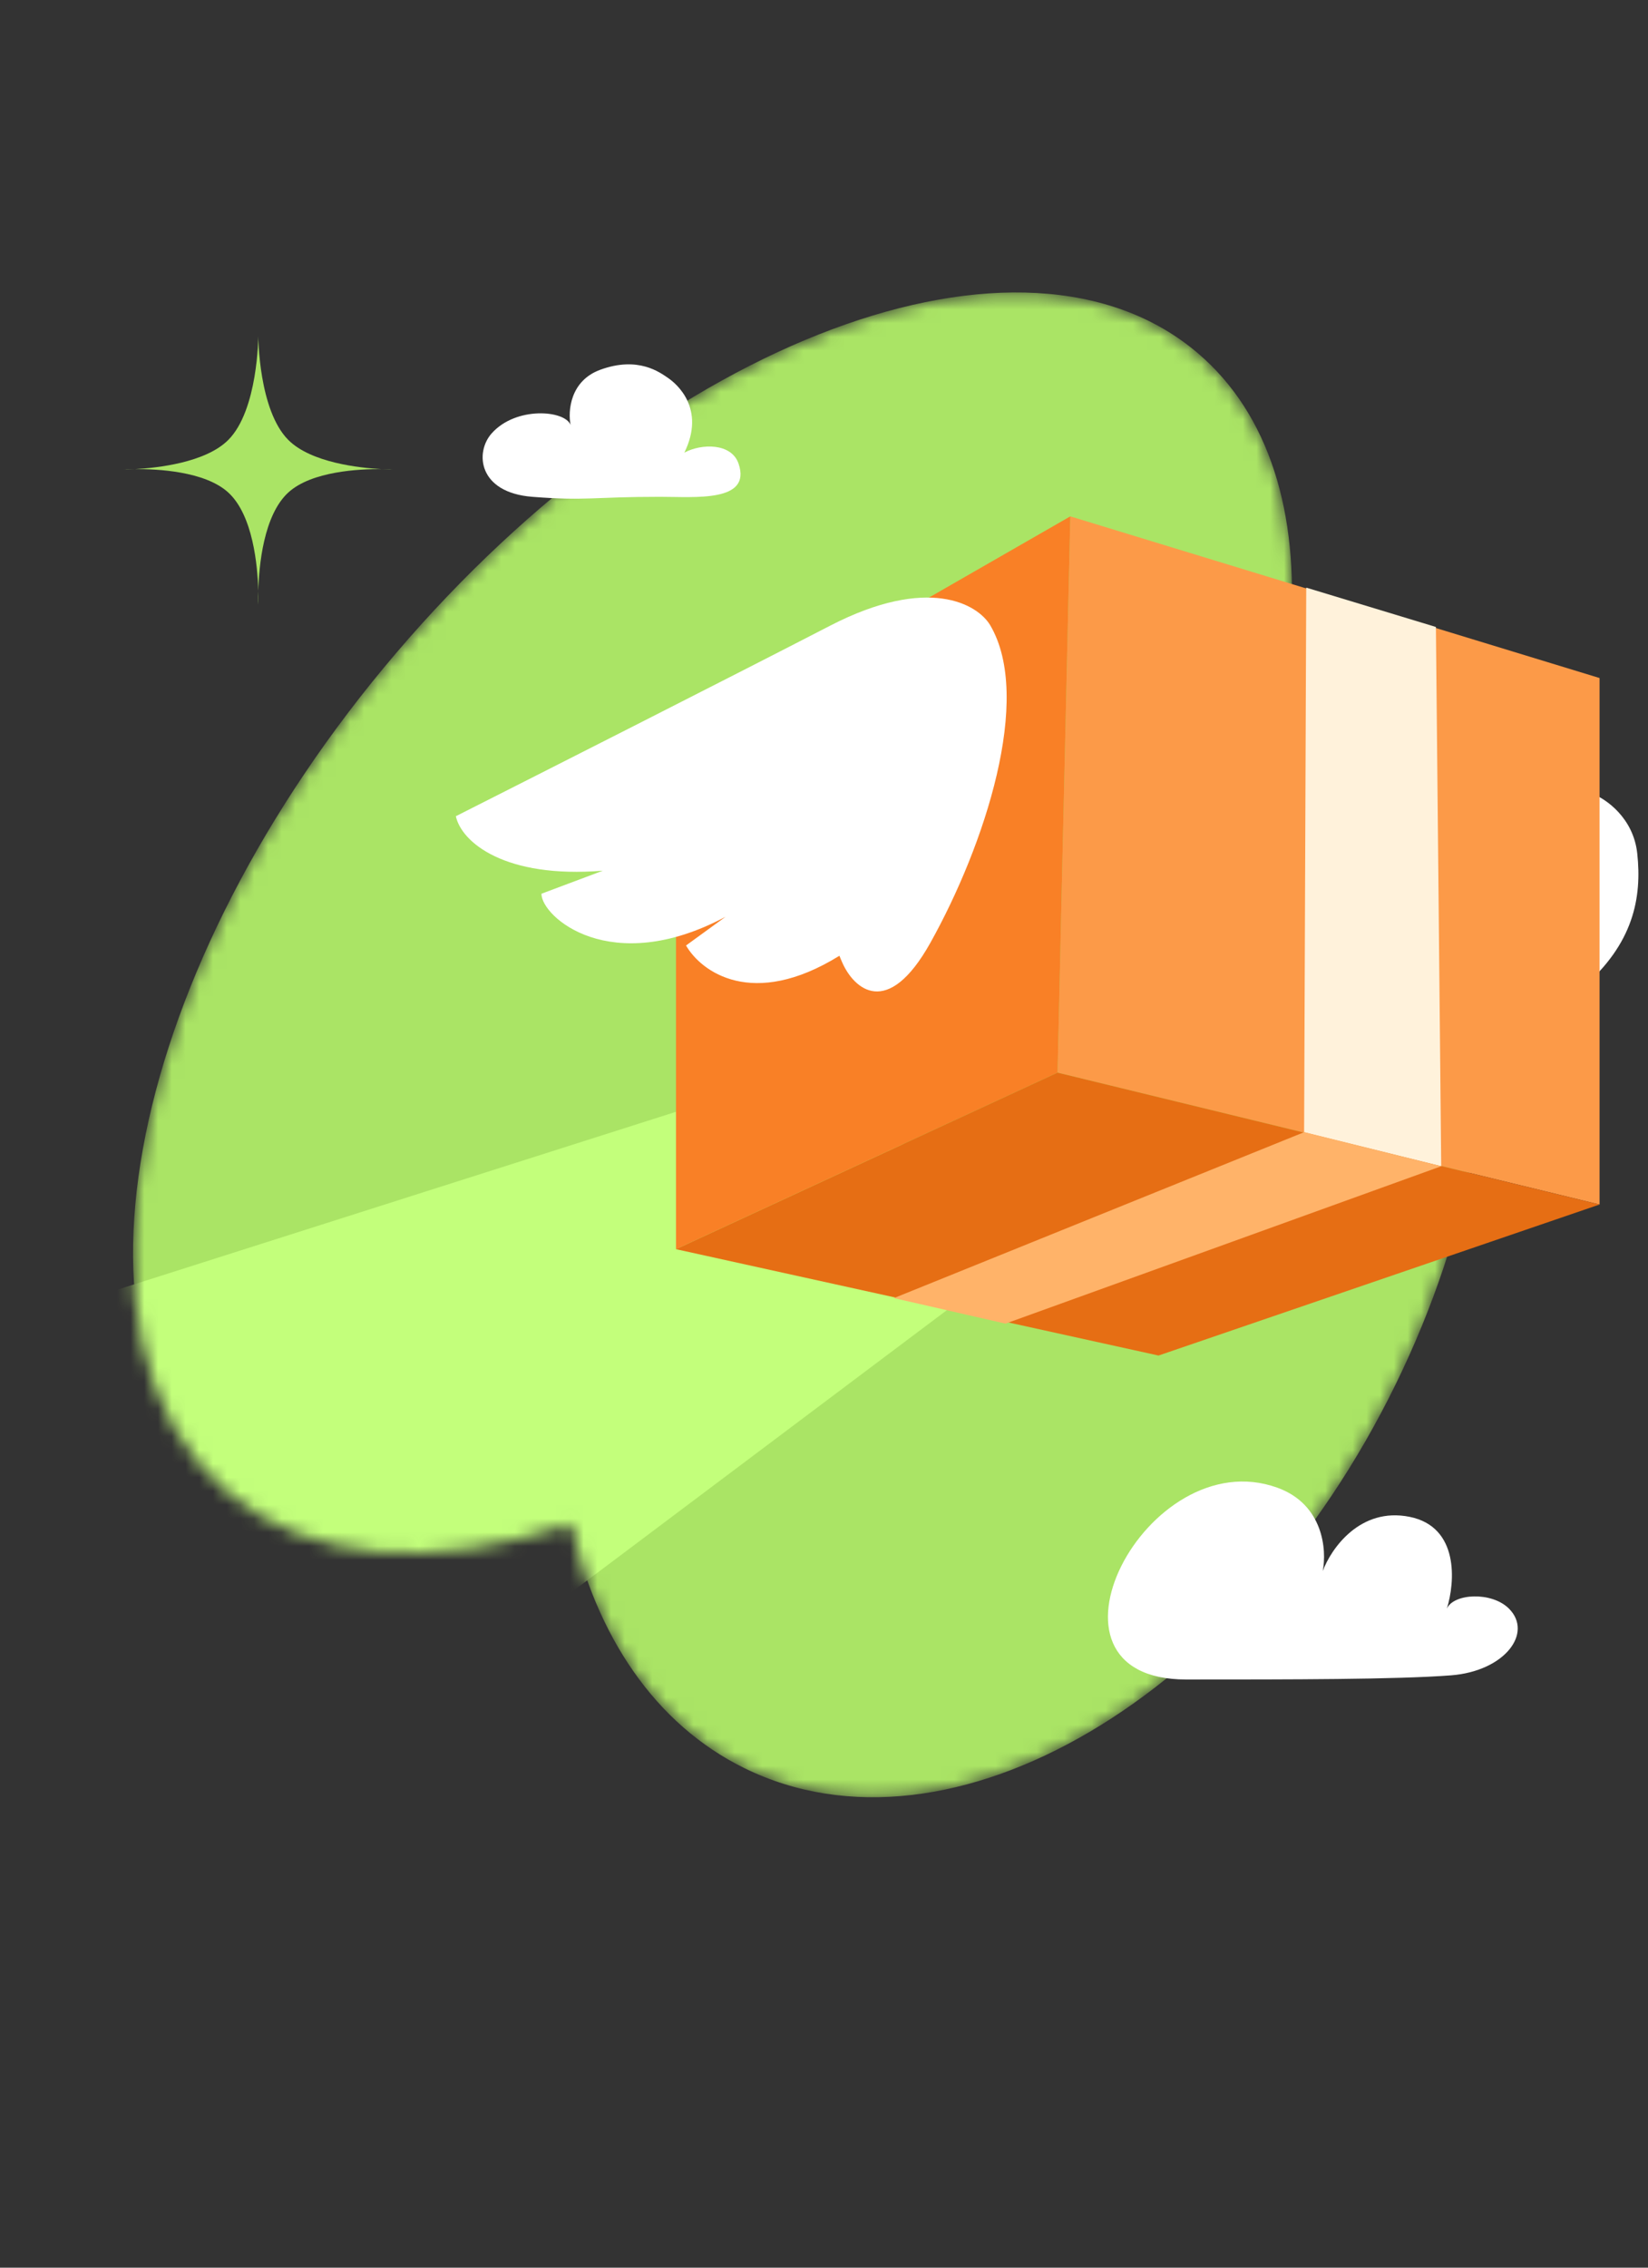 <svg width="120" height="165" viewBox="0 0 120 165" fill="none" xmlns="http://www.w3.org/2000/svg">
<rect x="0" y="0" width="120" height="165" fill="#333333" stroke="none"/>
<mask id="mask0_2716_3457" style="mask-type:alpha" maskUnits="userSpaceOnUse" x="9" y="21" width="100" height="110">
<path d="M93.972 45.893C94.203 45.995 94.433 46.103 94.661 46.215C109.666 53.577 112.776 78 101.606 100.766C90.437 123.533 69.219 136.02 54.214 128.659C47.682 125.455 43.405 119.018 41.578 110.893C31.631 114.234 22.566 113.729 16.528 108.576C3.814 97.728 9.335 70.383 28.86 47.5C48.386 24.618 74.521 14.862 87.235 25.711C92.441 30.152 94.589 37.359 93.972 45.893Z" fill="#A5F04B"/>
</mask>
<g mask="url(#mask0_2716_3457)">
<path d="M93.972 45.893C94.203 45.995 94.433 46.103 94.661 46.215C109.666 53.577 112.776 78 101.606 100.766C90.437 123.533 69.219 136.02 54.214 128.659C47.682 125.455 43.405 119.018 41.578 110.893C31.631 114.234 22.566 113.729 16.528 108.576C3.814 97.728 9.335 70.383 28.86 47.5C48.386 24.618 74.521 14.862 87.235 25.711C92.441 30.152 94.589 37.359 93.972 45.893Z" fill="#AAE465"/>
<path d="M2.604 95.731L29.783 124.735L71.236 93.611L62.285 76.74L2.604 95.731Z" fill="#C3FF7B"/>
</g>
<path d="M119.216 62.091C118.936 59.511 116.941 58.134 115.979 57.768C114.462 63.555 112.182 74.483 115.191 71.903C118.953 68.678 119.566 65.316 119.216 62.091Z" fill="white"/>
<path d="M116.473 49.335L77.934 37.572L77.005 78.046L116.473 87.642V49.335Z" fill="#FC9A48"/>
<path d="M49.223 54.056L77.934 37.572L77.006 78.046L49.223 90.893V54.056Z" fill="#F98026"/>
<path d="M84.358 98.632L116.474 87.642L77.006 78.046L49.223 90.893L84.358 98.632Z" fill="#E66E14"/>
<path d="M60.451 45.524C67.594 41.837 71.195 43.967 72.102 45.493C75.229 50.803 71.687 61.534 67.756 68.581C64.611 74.219 62.169 71.918 61.342 70.062C61.248 69.852 61.176 69.681 61.123 69.543C54.789 73.463 51.045 70.698 49.954 68.795L52.831 66.706C44.452 71.174 39.425 66.706 39.425 65.03L43.894 63.354C36.762 63.936 33.603 61.287 33.193 59.389C39.302 56.304 53.307 49.211 60.451 45.524Z" fill="white"/>
<path d="M104.556 45.62L95.115 42.757L94.96 82.379L104.943 84.856L104.556 45.62Z" fill="#FFF2DB"/>
<path d="M73.215 96.31L104.944 84.857L94.961 82.38L65.089 94.453L73.215 96.31Z" fill="#FFB369"/>
<path d="M86.387 122.204H86.373C74.441 122.204 83.504 104.827 93.001 108.244C96.376 109.458 96.617 112.796 96.316 114.314C96.918 112.695 99.027 109.64 102.643 110.368C106.258 111.097 105.957 115.123 105.354 117.045C105.857 115.932 108.621 115.793 109.874 117.045C111.65 118.819 109.572 121.597 105.656 121.901C101.741 122.204 93.914 122.204 86.387 122.204Z" fill="white"/>
<path d="M53.779 33.737C53.265 32.224 51.083 32.263 49.833 32.933C51.411 29.705 49.241 27.907 48.649 27.505C48.057 27.103 46.479 25.896 43.716 26.902C41.506 27.706 41.348 29.917 41.546 30.922C41.151 29.85 37.574 29.538 35.798 31.537C34.572 32.917 34.812 35.839 38.758 36.149C42.704 36.458 43.125 36.149 48.057 36.149C50.622 36.149 54.741 36.562 53.779 33.737Z" fill="white"/>
<path d="M16.608 32.025C18.795 29.858 18.807 24.453 18.807 24.453C18.807 24.453 18.82 29.858 21.007 32.025C22.666 33.67 26.177 34.047 27.768 34.133C28.271 34.137 28.582 34.159 28.582 34.159C28.582 34.159 28.271 34.161 27.768 34.133C26.187 34.121 22.71 34.281 21.007 35.823C19.183 37.473 18.856 41.193 18.807 42.991C18.824 43.611 18.807 44.003 18.807 44.003C18.807 44.003 18.791 43.611 18.807 42.991C18.759 41.193 18.431 37.473 16.608 35.823C14.905 34.281 11.428 34.121 9.847 34.133C9.344 34.161 9.032 34.159 9.032 34.159C9.032 34.159 9.343 34.137 9.847 34.133C11.438 34.047 14.949 33.67 16.608 32.025Z" fill="#AAE465"/>
</svg>
